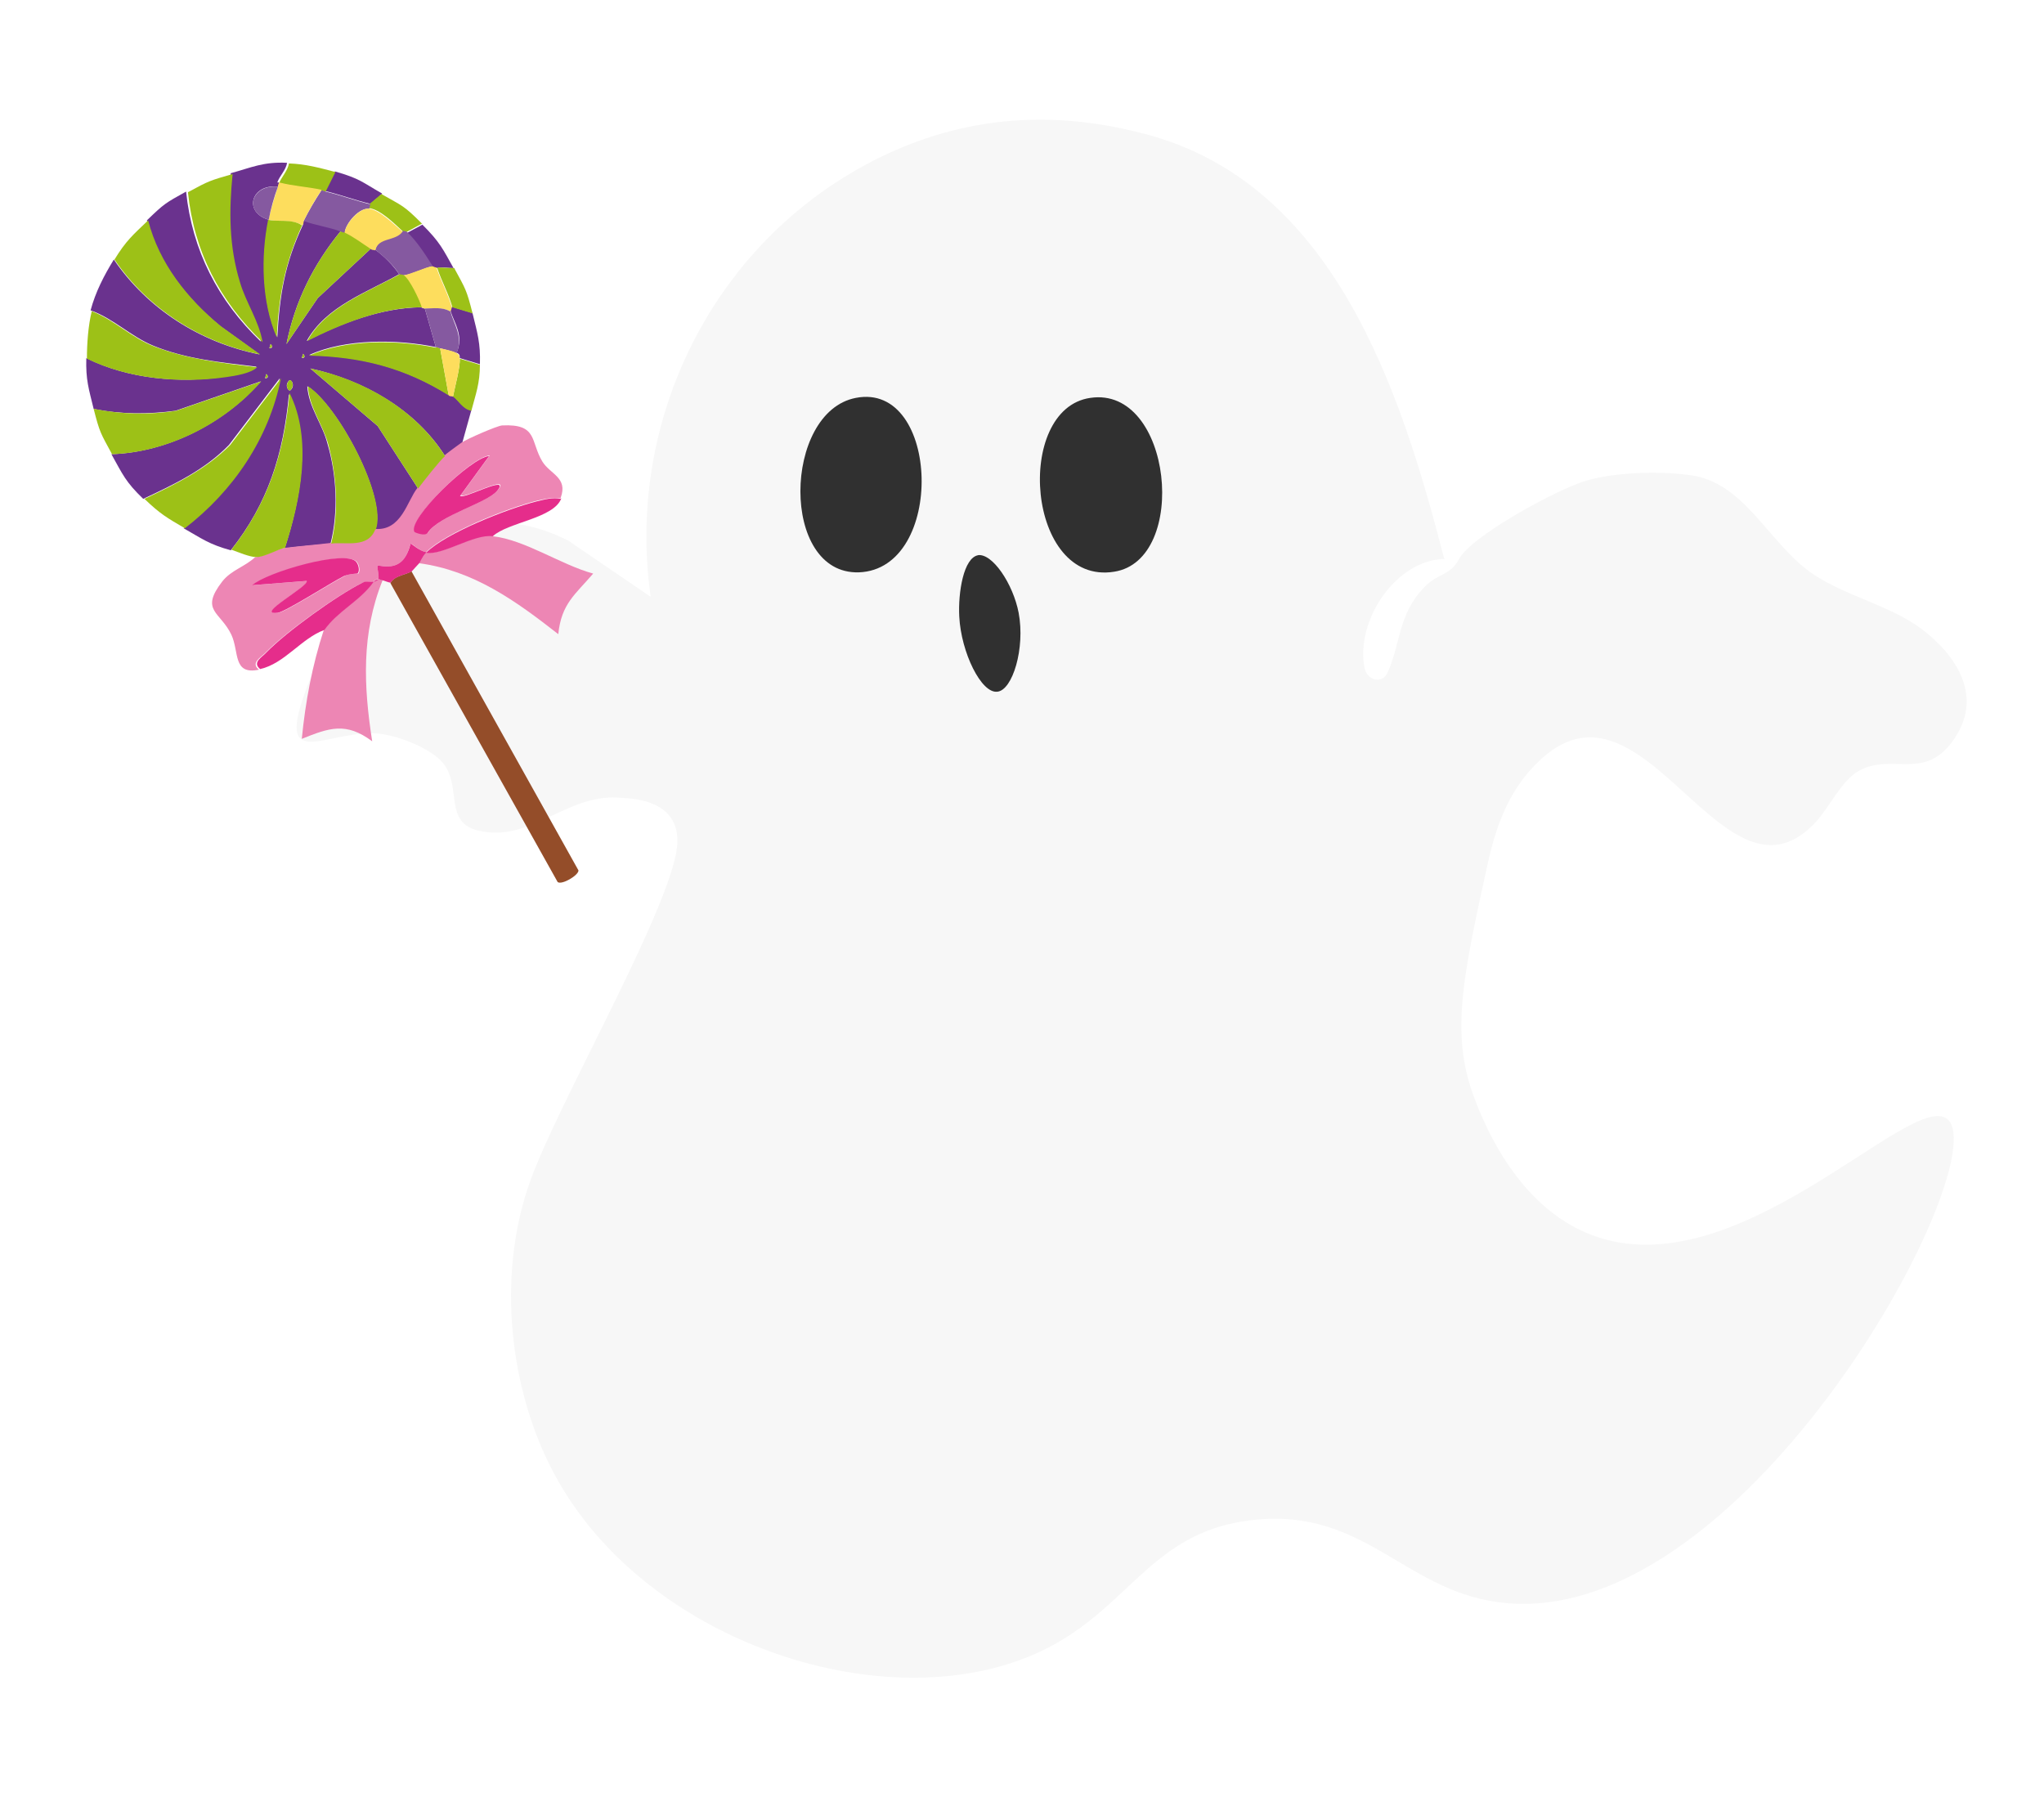 <?xml version="1.0" encoding="UTF-8"?>
<svg id="_レイヤー_1" xmlns="http://www.w3.org/2000/svg" version="1.1" viewBox="0 0 333.9 293.5">
  <!-- Generator: Adobe Illustrator 29.8.1, SVG Export Plug-In . SVG Version: 2.1.1 Build 2)  -->
  <defs>
    <style>
      .st0 {
        fill: #e52d8b;
      }

      .st1 {
        fill: #303030;
      }

      .st2 {
        fill: #944d29;
      }

      .st3 {
        fill: #9dc117;
      }

      .st4 {
        fill: #f7f7f7;
      }

      .st5 {
        fill: #8559a0;
      }

      .st6 {
        fill: #ed86b4;
      }

      .st7 {
        fill: #6a328e;
      }

      .st8 {
        fill: #fddd5d;
      }
    </style>
  </defs>
  <path class="st4" d="M236.1,91.3c-8.1.1-14.7,10.1-13.2,17.8.4,2,2.8,2.7,3.7.9,2.2-4.6,1.7-9.6,6.1-14.1,2.2-2.3,4.1-1.8,5.6-4.5,1.9-3.8,16.3-11.6,20.9-12.9,4.8-1.4,12.5-1.6,17.4-.8,8.8,1.5,12.6,11.6,19.9,16.3,5.4,3.5,12.5,5,17.6,8.9,5.6,4.3,9.8,10.9,5.2,17.7-4.8,7.2-10.1,2.3-15.6,5.3-2.9,1.6-4.8,5.9-7,8.3-14.9,16.3-27.7-25.3-44.6-10.5-5.1,4.5-7.5,10.2-9.1,17.5-4,18.2-6,27.4-2.4,37.5,1.1,3,6.2,17.3,18.3,22.6,24.1,10.6,53.5-23.8,59.3-18.4,7.7,7.3-32.4,82.4-72,79-16.5-1.4-22.9-15.6-41.4-13.6-18.8,2-20.6,17.4-40,23.5-25,7.9-60.6-5.3-74.3-31.1-7.1-13.2-9.6-32.1-3.8-48,4.5-12.3,20.5-40.2,23.5-52.2.4-1.6,1-4.6-.6-6.9-2.2-3.2-7.2-3.2-8.7-3.3-8.5-.5-14.3,7.4-22.7,5.4-5.8-1.3-2.7-7.2-5.8-11-2.1-2.6-8-4.8-11.2-4.9-8.3-.3-16.4,6.5-11-7.7,6.5-17.3,23.2-33.6,42.6-23.8l13.5,9.2c-4-27.9,9.3-55.9,33.7-69.8,14.9-8.5,30.6-10.2,47.1-5.8,30.8,8.1,41.7,41.8,48.8,69.3h0ZM139.8,65c-11.8,2.3-12.4,28.9.5,28.5,14.1-.5,13.3-31.2-.5-28.5ZM178.1,65c-12.4,1.8-10.3,30.7,3.9,28.4,12.2-1.9,9.4-30.4-3.9-28.4Z"/>
  <path class="st1" d="M159.7,90.7c2.4-.4,5.8,4.7,6.7,9.4,1.1,5.8-1,12.7-3.5,12.9-2.6.3-5.9-6.4-6.2-12.3-.2-3.9.7-9.6,3.1-10Z"/>
  <path class="st1" d="M178.1,65c13.4-2,16.2,26.5,3.9,28.4-14.3,2.3-16.4-26.6-3.9-28.4Z"/>
  <path class="st1" d="M139.8,65c13.8-2.7,14.7,28,.5,28.5-12.9.4-12.4-26.2-.5-28.5Z"/>
  <path class="st7" d="M45.6,29.8c0,.2-.1.5-.2.7-4.4-.5-5.7,4.2-1.5,5.4-1.2,6.1-1.1,13.5,1.4,19.2.4-7,1.2-12,4.2-18.4,0-.2,0-.5.2-.7,2,.7,4.1,1,6,1.7-4.5,5.5-7.5,11.5-8.9,18.5l5.1-7.5,8.7-8.1c.2.1.5,0,.7.2,1.4,1,3,2.6,3.9,4-5.3,3-11.9,5.2-15.1,10.9,5.6-2.9,12.2-5.4,18.6-5.5.2,0,.4.2.7.2l1.8,6.3c-6.3-1.3-14.8-1.4-20.7,1.3,8.5.2,15.5,2,22.8,6.5.2.1.5,0,.7.2.8.5,1.6,2.1,3,2.3-.5,1.8-1,3.6-1.5,5.4-.3.2-2.6,1.9-2.8,2.1-4.8-7.6-13.3-12.4-22-14.3l11,9.4,6.6,10.2c-1.7,2.1-2.6,7.1-7,6.7,2-5.2-6.2-20.4-11.1-23.4.2,3.4,2.5,6.2,3.3,9.4,1.5,5.1,1.8,11.1.5,16.3-2.5.3-5,.4-7.5.8,2.5-7.8,4.5-17.6.7-25.2-.9,9.8-3.4,17.8-9.5,25.5-3.6-1-4.7-1.9-7.7-3.6,7.9-6.1,13.7-14.6,15.7-24.5l-8.3,10.9c-4,4.1-8.9,6.4-14,8.8-2.9-2.8-3.3-3.9-5.2-7.3,9.1-.3,18.4-5,24.4-11.9l-13.9,4.8c-4.5.6-9,.6-13.4-.3-.8-3.3-1.3-4.7-1.2-8.3,6.8,3.4,15.3,4.2,22.8,3,1.4-.2,4-.6,5-1.6-5.7-.7-11.4-1.2-16.8-3.4-3.7-1.5-6.6-4.5-10.3-5.8.8-3,2.2-5.7,3.8-8.3,5.5,8.1,14.2,13.6,23.8,15.5l-6.4-4.6c-5.5-4.5-10.2-10.4-12-17.3,2.9-2.8,3-2.8,6.4-4.7,1,9.6,5.2,17.8,12.2,24.5-.5-3.5-2.7-6.4-3.7-9.8-1.8-5.9-1.8-11.6-1.2-17.7,3.3-.9,5.3-1.9,9.2-1.7-.2,1.2-1.2,2.1-1.6,3.2h0ZM44.2,56.2l-.2.7c.5,0,.6-.3.2-.7ZM49.5,57.8l-.2.7c.5,0,.6-.3.2-.7ZM43.5,61.1l-.2.7c.5,0,.6-.3.2-.7ZM47.5,63.7c.8-.8,0-1.9-.3-1.5-.8.8,0,1.9.3,1.5Z"/>
  <path class="st6" d="M91.7,81.4c-1.4-.2-2.7.1-4,.4-4.8,1.2-14.9,5.2-18.1,8.4-1.1-.2-2.4-1.5-2.5-1.4-.1,0-.4,1.9-1.5,2.9-1.5,1.4-3.7.6-3.9.7-.2,0,.3,1.7.1,2.2,0,0-.5,0-.9.5-.5,0-1.1-.2-1.9.2-4.2,2.1-12.4,8-15.7,11.4-.7.7-2.4,1.6-1,2.7-4.3.9-3.2-2.9-4.5-5.7-1.8-3.8-5.2-3.9-1.5-8.7,1.5-1.9,3.7-2.4,5.4-4,1.3,0,3.8-1.4,4.8-1.5,2.5-.3,5-.5,7.5-.8s6,.8,7.2-2.3c4.4.4,5.3-4.6,7-6.7,1-1.3,3.4-4.3,4.4-5.3.2-.2,2.5-1.9,2.8-2.1.9-.6,5.7-2.7,6.6-2.8,5.9-.3,4.6,2.6,6.6,5.9,1.3,2.1,4.2,2.6,3,5.9h0ZM75.2,81l4.8-6.6c-3,.2-13.4,10.4-12.2,12.4,0,.1,1.8.8,2.2.1,2-2.8,9.7-4.8,11.3-6.8,2.4-2.9-5.6,1.5-6,.8h0ZM58.5,93.7c.4-.3.2-1.4-.2-1.9-1.7-2-14.7,1.8-17,3.8l8.9-.7c.4.8-8.7,5.7-4.7,5.2,1.3-.2,8.8-5,10.8-6,1-.5,2.2-.3,2.3-.4h0Z"/>
  <path class="st6" d="M62.5,94.8c-3.5,8.7-3.1,17.3-1.7,26.3-4.3-3.2-7-2.2-11.5-.4.6-6.1,1.7-12,3.6-17.8,2.2-3.1,5.8-4.7,8-7.8.4,0,.8-.5.9-.5.2,0,.4.1.7.2Z"/>
  <path class="st6" d="M80.5,87.6c5.3.6,11.2,4.7,16.4,6.1-2.9,3.4-5.2,4.9-5.7,9.9-6.9-5.4-13.8-10.4-22.8-11.6.3-.3.7-1.2,1.2-1.8,2.7.6,7.8-3.1,10.9-2.7h0Z"/>
  <path class="st2" d="M63.8,95.2c.6-1.2,2.9-1.4,3.4-1.9l27.3,48.9c0,.8-2.7,2.4-3.4,1.9l-27.3-48.8h0Z"/>
  <path class="st3" d="M14.9,50.8c3.7,1.4,6.6,4.4,10.3,5.8,5.4,2.1,11.1,2.7,16.8,3.4-1,1-3.6,1.4-5,1.6-7.5,1.1-16,.3-22.8-3,0-2.4.2-5.4.8-7.8h0Z"/>
  <path class="st3" d="M30.2,86.3c-2.9-1.7-4-2.3-6.6-4.8,5.1-2.4,10-4.8,14-8.8l8.3-10.9c-2,9.9-7.8,18.4-15.7,24.5Z"/>
  <path class="st3" d="M24.2,36c1.8,7,6.4,12.8,11.9,17.3l6.4,4.6c-9.6-1.9-18.3-7.4-23.8-15.5,1.9-3.1,3-4,5.5-6.4Z"/>
  <path class="st3" d="M15.4,66.8c4.4.9,9,1,13.4.3l13.9-4.8c-6,6.9-15.3,11.6-24.4,11.9-1.9-3.5-2-3.5-3-7.4h0Z"/>
  <path class="st3" d="M46.6,89.5c-1,.1-3.5,1.6-4.8,1.5-1,0-2.9-.8-4-1.2,6.1-7.8,8.6-15.8,9.5-25.6,3.8,7.6,1.8,17.4-.7,25.2Z"/>
  <path class="st3" d="M38,28.4c-.6,6.1-.6,11.8,1.2,17.7,1,3.4,3.1,6.3,3.7,9.8-7-6.7-11.2-14.8-12.2-24.5,3.5-1.9,3.6-1.9,7.4-3h0Z"/>
  <path class="st0" d="M61,95.1c-2.2,3.1-5.8,4.7-8,7.8-3.8,1.4-6.5,5.5-10.5,6.4-1.4-1.1.4-2,1-2.7,3.3-3.4,11.5-9.3,15.7-11.4.7-.4,1.4,0,1.9-.2h0Z"/>
  <path class="st0" d="M69.6,90.3c-.6.6-.9,1.5-1.2,1.8-.4.4-.8.9-1.1,1.2-.6.5-2.8.7-3.5,1.9-.5-.1-.9-.3-1.3-.4-.2,0-.5-.2-.7-.2.2-.5-.3-2.1-.1-2.2.2-.1,2.4.7,3.9-.7,1.1-1,1.4-2.8,1.5-2.9.1,0,1.4,1.2,2.5,1.4Z"/>
  <path class="st0" d="M61,95.1c.3-.5.8-.4.9-.5,0,0-.5.4-.9.5Z"/>
  <path class="st0" d="M91.7,81.4c-1.2,3.3-8.7,3.9-11.2,6.2-3.1-.4-8.2,3.2-10.9,2.7,3.2-3.2,13.3-7.2,18.1-8.4,1.3-.3,2.6-.7,4-.4h0Z"/>
  <path class="st7" d="M77.2,51.2c.8,3.3,1.3,4.8,1.2,8.3l-3.3-1c0-.5,0-.6-.5-.9,1.2-2.8-.4-4.8-1-6.8,0-.2.2-.5.2-.7l3.3,1h0Z"/>
  <path class="st7" d="M62.4,31.7l-1.9,1.6c-2.5-.6-4.9-1.5-7.4-2.1l1.6-3.2c4.2,1.2,4.5,1.8,7.7,3.6h0Z"/>
  <path class="st3" d="M78.4,59.5c0,3.2-.7,4.9-1.4,7.6-1.4-.2-2.2-1.8-3-2.3.3-1.6,1.2-4.8,1.1-6.2l3.3,1h0Z"/>
  <path class="st3" d="M54.8,28.1l-1.6,3.2c-.2,0-.4-.1-.7-.2-2.3-.5-4.6-.6-6.9-1.2.4-1,1.4-2,1.6-3.2,2.8.1,4.9.7,7.6,1.4Z"/>
  <path class="st3" d="M69,36.5l-2.6,1.4c-.2-.1-.5,0-.7-.2-1.3-1.2-3.7-3.6-5.5-3.7l.2-.7,1.9-1.6c3.5,2,3.6,1.8,6.6,4.8h0Z"/>
  <path class="st7" d="M74.2,43.8c-.9,0-1.9-.2-2.9,0-.2,0-.5-.2-.7-.2-1.2-1.8-2.6-4-4.2-5.5l2.6-1.4c2.9,2.9,3.3,3.9,5.2,7.3Z"/>
  <path class="st3" d="M74.2,43.8c1.9,3.5,2,3.5,3,7.4l-3.3-1c-.6-2.2-1.8-4.3-2.5-6.5.9,0,1.9.1,2.9.1Z"/>
  <path class="st3" d="M61.3,86.5c-1.2,3.1-4.8,2-7.2,2.3,1.3-5.2.9-11.2-.5-16.3-.9-3.2-3.1-6-3.3-9.4,4.9,3.1,13,18.2,11.1,23.4Z"/>
  <path class="st3" d="M72.7,74.5c-1,.9-3.4,4-4.4,5.3l-6.6-10.2-11-9.4c8.7,1.8,17.2,6.7,22,14.3h0Z"/>
  <path class="st3" d="M71.2,56.7c.2,0,.4.1.7.2l1.4,7.7c-7.2-4.5-14.3-6.3-22.8-6.5,5.9-2.7,14.4-2.6,20.7-1.3h0Z"/>
  <path class="st3" d="M60.6,40.6l-8.7,8.1-5.1,7.5c1.4-7,4.4-13,8.9-18.5.2,0,.5,0,.7.2,1.5.7,2.9,1.8,4.3,2.7h0Z"/>
  <path class="st5" d="M60.5,33.4l-.2.7c-1.6-.2-3.8,2.3-4,3.9-.2,0-.5-.1-.7-.2-1.9-.7-4.1-1-6-1.7.9-1.8,1.8-3.3,2.9-5,.2,0,.4.1.7.2,2.5.6,4.9,1.5,7.4,2.1Z"/>
  <path class="st5" d="M70.7,43.5c-1.3.2-3.3,1.3-4.8,1.5-.2-.1-.5,0-.7-.2-.9-1.5-2.6-3-3.9-4,.5-2.2,3.2-1.4,4.5-3.1.2.1.5,0,.7.2,1.6,1.5,3,3.7,4.2,5.6Z"/>
  <path class="st8" d="M52.5,31.1c-1.1,1.6-2,3.2-2.9,5,0,.2,0,.5-.2.7-1.6-1-4.1-.5-5.5-.9.3-1.7,1-3.8,1.5-5.4,0-.2.1-.5.2-.7,2.3.6,4.6.7,6.9,1.2h0Z"/>
  <path class="st8" d="M65.8,37.8c-1.2,1.7-4,.9-4.5,3.1-.2-.1-.5,0-.7-.2-1.4-.9-2.8-2-4.3-2.7.2-1.6,2.5-4.1,4-3.9,1.7.2,4.1,2.6,5.4,3.7h0Z"/>
  <path class="st8" d="M73.8,50.2c0,.2-.2.5-.2.7-1.4-.8-2.8-.4-4.2-.5-.2,0-.4-.2-.7-.2-.4-1.3-2-4.5-2.9-5.2,1.4-.2,3.5-1.3,4.8-1.5.2,0,.4.2.7.2.7,2.2,1.9,4.3,2.5,6.5h0Z"/>
  <path class="st5" d="M73.6,50.9c.5,2,2.1,4,1,6.8-.6-.3-1.9-.6-2.7-.8-.2,0-.4-.2-.7-.2l-1.8-6.3c1.4,0,2.8-.3,4.2.5Z"/>
  <path class="st5" d="M45.4,30.5c-.6,1.6-1.2,3.7-1.5,5.4-4.2-1.2-2.9-5.8,1.5-5.4Z"/>
  <path class="st8" d="M74.6,57.7c.5.3.4.4.5.9.1,1.4-.8,4.6-1.1,6.2-.2-.1-.5,0-.7-.2l-1.4-7.7c.8.2,2.1.4,2.7.8h0Z"/>
  <path class="st3" d="M47.5,63.7c-.4.4-1-.7-.3-1.5.4-.4,1,.7.3,1.5Z"/>
  <path class="st3" d="M43.5,61.1c.4.3.3.6-.2.7l.2-.7Z"/>
  <path class="st3" d="M49.5,57.8c.4.3.3.6-.2.7l.2-.7Z"/>
  <path class="st3" d="M44.2,56.2c.4.3.3.6-.2.7l.2-.7Z"/>
  <path class="st3" d="M49.4,36.7c-2.9,6.4-3.8,11.4-4.2,18.4-2.5-5.8-2.6-13.2-1.4-19.2,1.5.4,3.9-.2,5.5.9Z"/>
  <path class="st3" d="M68.8,50.2c-6.4,0-13,2.7-18.6,5.5,3.1-5.6,9.7-7.9,15.1-10.9.2.1.5,0,.7.2.9.6,2.5,3.9,2.9,5.2Z"/>
  <path class="st0" d="M75.2,81c.4.7,8.4-3.7,6-.8-1.7,2-9.4,4-11.3,6.8-.4.7-2.1,0-2.2-.1-1.2-2.1,9.3-12.2,12.2-12.4l-4.8,6.6h0Z"/>
  <path class="st0" d="M58.5,93.7c0,0-1.3,0-2.3.4-2,1-9.5,5.8-10.8,6-4,.5,5.2-4.4,4.7-5.2l-8.9.7c2.3-2.1,15.3-5.9,17-3.8.4.5.6,1.5.2,1.9h0Z"/>
</svg>